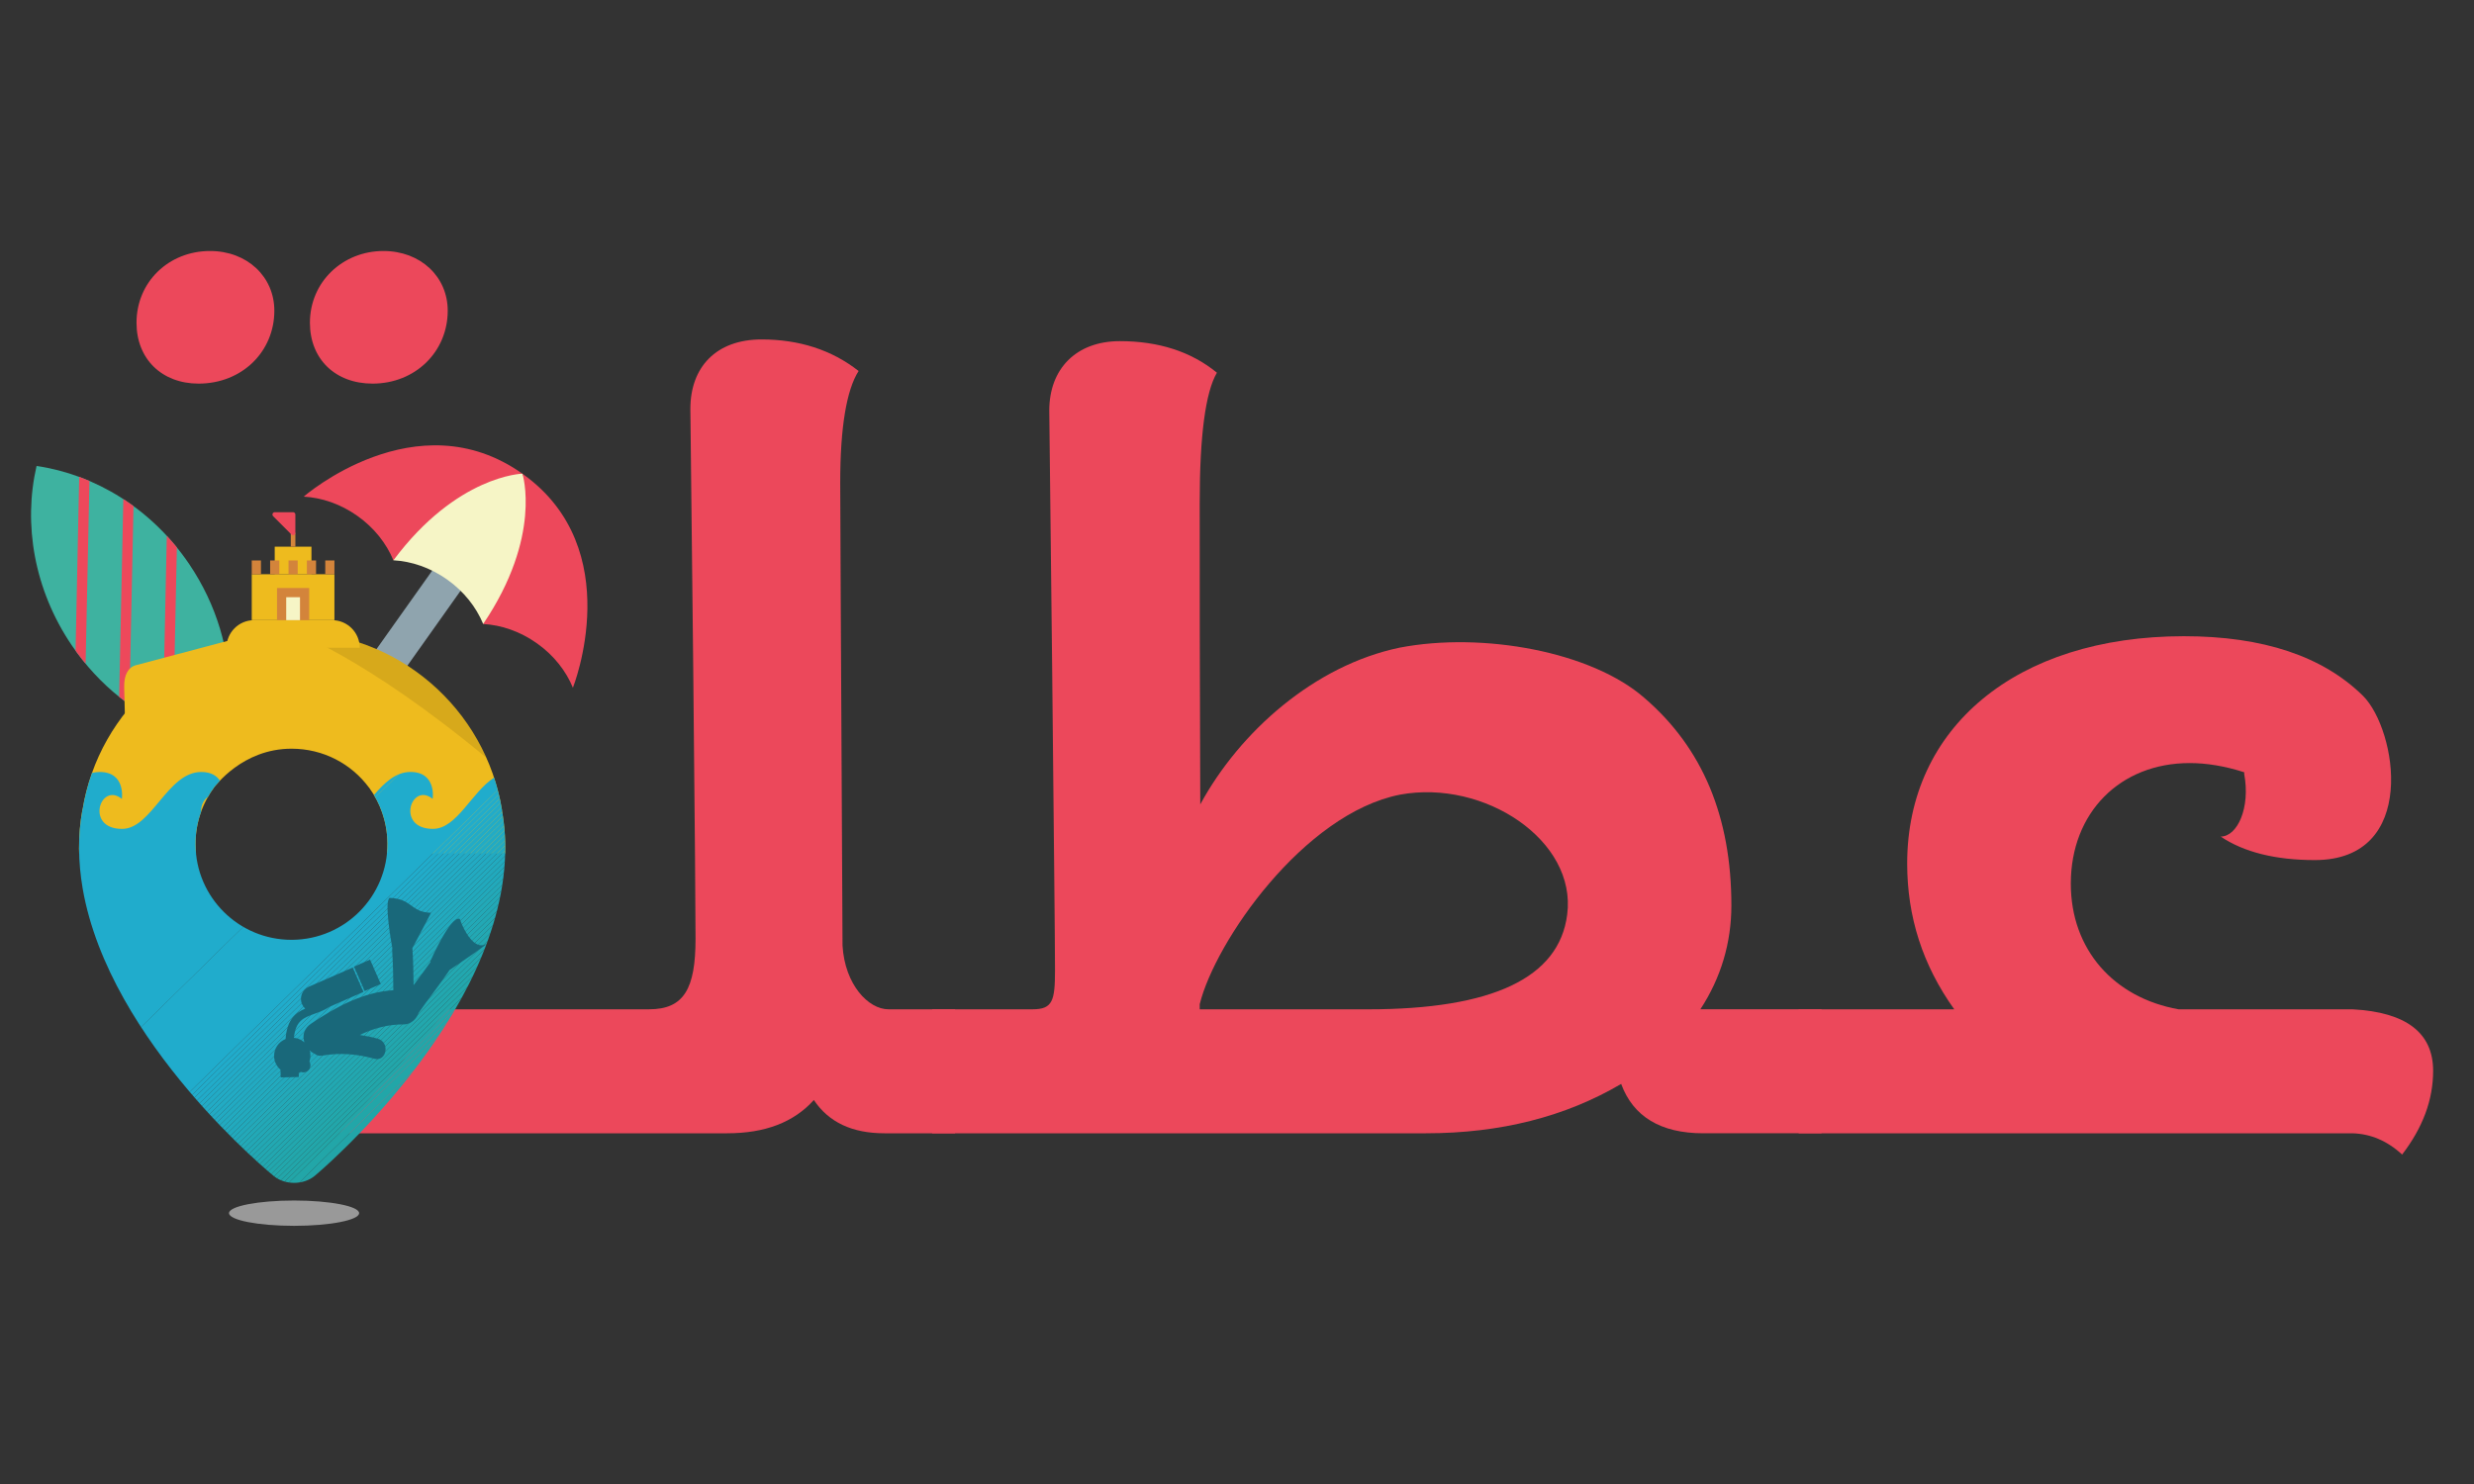 <?xml version="1.0" encoding="utf-8"?>
<!-- Generator: Adobe Illustrator 16.0.0, SVG Export Plug-In . SVG Version: 6.00 Build 0)  -->
<!DOCTYPE svg PUBLIC "-//W3C//DTD SVG 1.1//EN" "http://www.w3.org/Graphics/SVG/1.1/DTD/svg11.dtd">
<svg version="1.1" id="Layer_1" xmlns="http://www.w3.org/2000/svg" xmlns:xlink="http://www.w3.org/1999/xlink" x="0px" y="0px"
	 width="100px" height="60px" viewBox="0 0 100 60" enable-background="new 0 0 100 60" xml:space="preserve">
<rect x="0" y="0" width="100" height="60" fill="#333333" stroke="none"/>
<g>
	<g>
		<defs>
			<rect id="SVGID_1_" x="-3.5" y="6.667" width="107.25" height="46.668"/>
		</defs>
		<clipPath id="SVGID_2_">
			<use xlink:href="#SVGID_1_"  overflow="visible"/>
		</clipPath>
		<g clip-path="url(#SVGID_2_)">
			<defs>
				<rect id="SVGID_3_" x="-3.5" y="6.667" width="107.25" height="46.668"/>
			</defs>
			<clipPath id="SVGID_4_">
				<use xlink:href="#SVGID_3_"  overflow="visible"/>
			</clipPath>
			<g clip-path="url(#SVGID_4_)">
				<defs>
					<rect id="SVGID_5_" x="-3.5" y="6.667" width="107.25" height="46.668"/>
				</defs>
				<clipPath id="SVGID_6_">
					<use xlink:href="#SVGID_5_"  overflow="visible"/>
				</clipPath>
				<path clip-path="url(#SVGID_6_)" fill="#EC485B" d="M5.518,13.049c0-1.648,1.3-2.901,2.971-2.901c1.508,0,2.6,1.044,2.6,2.414
					c0,1.648-1.3,2.948-3.064,2.948C6.54,15.509,5.518,14.511,5.518,13.049 M12.527,13.049c0-1.648,1.323-2.901,2.971-2.901
					c1.508,0,2.599,1.044,2.599,2.414c0,1.648-1.299,2.948-3.04,2.948C13.548,15.509,12.527,14.511,12.527,13.049"/>
				<path clip-path="url(#SVGID_6_)" fill="#EC485B" d="M35.75,45.82c-1.3,0-2.251-0.44-2.854-1.346
					c-0.812,0.905-1.973,1.346-3.504,1.346H13.715l4.382-5.013h8.137c1.416,0,1.88-0.835,1.88-2.854
					c0-0.65-0.023-4.294-0.093-10.931l-0.116-10.49c0-1.694,1.045-2.808,2.878-2.808c1.509,0,2.831,0.418,3.922,1.276
					c-0.488,0.766-0.743,2.274-0.743,4.502c0,0.023,0.024,6.267,0.093,18.729c0.093,1.579,1.044,2.576,1.856,2.576h2.692v5.013
					H35.75z"/>
				<path clip-path="url(#SVGID_6_)" fill="#EC485B" d="M68.846,45.82c-1.718,0-2.831-0.672-3.318-1.996
					c-2.251,1.324-4.874,1.996-7.891,1.996H37.677v-5.013h4.061c0.813,0,0.906-0.348,0.906-1.579c0-1.159-0.046-5.268-0.116-12.299
					l-0.116-10.328c0-1.694,1.09-2.808,2.854-2.808c1.555,0,2.877,0.418,3.922,1.276c-0.464,0.79-0.696,2.553-0.696,5.269
					c0,2.854,0,6.916,0.023,12.184c1.601-2.947,4.618-5.616,8.054-6.336c3.365-0.649,7.774,0.162,9.91,2.042
					c2.343,2.02,3.504,4.804,3.504,8.378c0,1.508-0.419,2.925-1.254,4.2h4.897v5.013H68.846z M56.592,32.128
					c-3.898,0.766-7.473,5.941-8.099,8.472v0.208h6.799c5.037,0,7.729-1.275,8.054-3.829C63.74,33.984,60.004,31.501,56.592,32.128"
					/>
				<path clip-path="url(#SVGID_6_)" fill="#EC485B" d="M95.099,40.808c2.158,0.116,3.249,0.952,3.249,2.484
					c0,1.183-0.418,2.297-1.253,3.388c-0.604-0.558-1.277-0.836-1.996-0.859H72.702v-5.013h6.289
					c-1.276-1.787-1.902-3.737-1.902-5.895c0-5.478,4.387-9.19,11.187-9.19c3.202,0,5.615,0.812,7.24,2.413
					c1.369,1.37,2.251,6.638-1.949,6.638c-1.602,0-2.878-0.325-3.806-0.95c0.673,0,1.207-1.161,0.951-2.531v-0.069
					c-0.789-0.255-1.531-0.372-2.205-0.372c-2.808,0-4.804,1.997-4.804,4.875c0,2.668,1.741,4.617,4.363,5.082H95.099z"/>
				<path clip-path="url(#SVGID_6_)" fill="#3EB2A0" d="M7.651,22.812c1.116,1.65,1.647,3.517,1.635,5.322
					c-0.512-0.199-1.038-0.349-1.569-0.446c-0.094-0.018-0.189-0.034-0.285-0.047c-0.022,0.094-0.042,0.189-0.061,0.284
					c-0.104,0.534-0.158,1.082-0.162,1.636c-1.671-0.65-3.199-1.83-4.316-3.481c-1.519-2.247-1.957-4.893-1.415-7.241
					C3.848,19.188,6.132,20.564,7.651,22.812"/>
			</g>
			<g clip-path="url(#SVGID_4_)">
				<defs>
					<path id="SVGID_7_" d="M2.895,26.08c1.117,1.65,2.645,2.831,4.316,3.48c0.003-0.554,0.059-1.102,0.162-1.636
						c0.019-0.095,0.039-0.19,0.061-0.284c0.095,0.014,0.19,0.03,0.285,0.048c0.531,0.097,1.057,0.247,1.569,0.445
						c0.011-1.805-0.52-3.671-1.636-5.321c-1.519-2.248-3.802-3.625-6.17-3.974C0.938,21.187,1.376,23.832,2.895,26.08"/>
				</defs>
				<clipPath id="SVGID_8_">
					<use xlink:href="#SVGID_7_"  overflow="visible"/>
				</clipPath>
				<path clip-path="url(#SVGID_8_)" fill="#ED485B" d="M3.652,17.676L3.45,27.341c-0.067-0.069-0.136-0.138-0.205-0.205
					c-0.072,0.064-0.142,0.129-0.212,0.196l0.202-9.666c0.002-0.116,0.098-0.208,0.214-0.205
					C3.564,17.463,3.655,17.559,3.652,17.676"/>
				<path clip-path="url(#SVGID_8_)" fill="#ED485B" d="M5.406,20.011l-0.202,9.666c-0.066-0.069-0.136-0.138-0.205-0.205
					c-0.072,0.064-0.142,0.129-0.213,0.196l0.203-9.666c0.002-0.116,0.097-0.208,0.213-0.206
					C5.317,19.798,5.409,19.895,5.406,20.011"/>
				<path clip-path="url(#SVGID_8_)" fill="#ED485B" d="M7.159,21.652l-0.202,9.666c-0.067-0.069-0.136-0.138-0.205-0.205
					c-0.072,0.064-0.142,0.13-0.213,0.196l0.203-9.666c0.002-0.116,0.097-0.208,0.212-0.206C7.071,21.439,7.163,21.537,7.159,21.652
					"/>
			</g>
			<g clip-path="url(#SVGID_4_)">
				<defs>
					<rect id="SVGID_9_" x="-3.5" y="6.667" width="107.25" height="46.668"/>
				</defs>
				<clipPath id="SVGID_10_">
					<use xlink:href="#SVGID_9_"  overflow="visible"/>
				</clipPath>
				<path clip-path="url(#SVGID_10_)" fill="#8FA4AE" d="M12.814,29.631l5.374-7.571c0.224-0.316,0.664-0.391,0.98-0.167
					c0.317,0.226,0.392,0.664,0.166,0.981l-5.131,7.231L12.814,29.631z"/>
				<path clip-path="url(#SVGID_10_)" fill="#F6F5C6" d="M21.115,19.152l-2.586-0.34l-2.053,1.476l-0.574,2.366h0.002l0,0
					c0.73,0.04,1.492,0.297,2.173,0.78c0.676,0.48,1.167,1.109,1.448,1.781l0.003,0.015l1.634-0.984l0.936-3.218L21.115,19.152z"/>
				<path clip-path="url(#SVGID_10_)" fill="#ED485B" d="M15.901,22.653c-0.278-0.676-0.773-1.311-1.453-1.793
					c-0.681-0.484-1.443-0.741-2.174-0.78c0,0,4.557-3.969,8.841-0.928c0,0-2.649,0.062-5.214,3.504L15.901,22.653z"/>
				<path clip-path="url(#SVGID_10_)" fill="#ED485B" d="M19.53,25.229c0.731,0.04,1.492,0.297,2.173,0.781
					c0.681,0.482,1.175,1.118,1.454,1.795c0,0,2.243-5.611-2.041-8.652c0,0,0.816,2.521-1.588,6.079L19.53,25.229z"/>
				<path clip-path="url(#SVGID_10_)" fill="#999999" d="M14.516,49.049c0-0.28-1.176-0.511-2.629-0.511s-2.63,0.23-2.63,0.511
					c0,0.282,1.177,0.513,2.63,0.513S14.516,49.331,14.516,49.049"/>
			</g>
			<g clip-path="url(#SVGID_4_)">
				<defs>
					<path id="SVGID_11_" d="M7.904,34.145c-0.007-0.877,0.283-1.684,0.768-2.336c0.022-0.002,1.11-1.538,3.113-1.538
						c1.283,0,2.419,0.612,3.128,1.57c0,0,0.002,0,0.003,0c0.461,0.634,0.739,1.409,0.745,2.253
						c0.014,2.141-1.711,3.889-3.854,3.904h-0.025C9.651,37.998,7.916,36.277,7.904,34.145 M11.752,25.542
						c-4.25,0.028-7.756,3.14-8.417,7.199c-0.002,0.002-0.004,0.002-0.006,0.002c-0.091,0.512-0.139,1.038-0.135,1.577
						c0.003,0.539,0.055,1.077,0.146,1.608c1.079,6.243,7.727,11.623,7.727,11.623c0.458,0.37,1.202,0.366,1.655-0.011
						c0,0,7.744-6.438,7.699-13.336c-0.001-0.155-0.007-0.307-0.016-0.46c-0.02-0.336-0.062-0.665-0.119-0.989
						c0.001,0.001,0.002,0.001,0.005,0.001c-0.659-4.096-4.21-7.215-8.48-7.215H11.752z"/>
				</defs>
				<clipPath id="SVGID_12_">
					<use xlink:href="#SVGID_11_"  overflow="visible"/>
				</clipPath>
				<rect x="1.129" y="24.133" clip-path="url(#SVGID_12_)" fill="#EEBB1E" width="20.169" height="10.375"/>
				<g opacity="0.1" clip-path="url(#SVGID_12_)" enable-background="new    ">
					<g>
						<defs>
							<rect id="SVGID_13_" x="11.771" y="25.506" width="7.913" height="5.151"/>
						</defs>
						<clipPath id="SVGID_14_">
							<use xlink:href="#SVGID_13_"  overflow="visible"/>
						</clipPath>
						<g clip-path="url(#SVGID_14_)">
							<defs>
								<rect id="SVGID_15_" x="11.771" y="25.506" width="7.913" height="5.151"/>
							</defs>
							<clipPath id="SVGID_16_">
								<use xlink:href="#SVGID_15_"  overflow="visible"/>
							</clipPath>
							<path clip-path="url(#SVGID_16_)" d="M11.771,25.506c0,0,2.926,1.011,7.913,5.151C19.684,30.658,17.828,25.615,11.771,25.506
								"/>
						</g>
					</g>
				</g>
			</g>
			<g clip-path="url(#SVGID_4_)">
				<defs>
					<path id="SVGID_17_" d="M15.115,32.144c0.341,0.57,0.541,1.235,0.546,1.95c0.014,2.141-1.711,3.889-3.854,3.904h-0.025
						c-2.131,0-3.867-1.721-3.878-3.854c-0.005-0.465,0.075-0.909,0.224-1.322c-0.011-0.242,0.099-0.483,0.275-0.603
						c0.081-0.143,0.172-0.28,0.269-0.411c0.005,0,0.08-0.099,0.217-0.245c-0.125-0.194-0.352-0.351-0.755-0.351
						c-1.365,0-1.998,2.301-3.199,2.301c-1.514,0-0.881-1.921-0.009-1.213c0,0,0.165-1.088-0.897-1.088
						c-0.108,0-0.211,0.015-0.311,0.041c-0.17,0.478-0.298,0.975-0.381,1.487c-0.002,0.002-0.004,0.002-0.006,0.002
						c-0.091,0.512-0.139,1.038-0.135,1.577c0.003,0.539,0.055,1.077,0.146,1.608c1.079,6.243,7.727,11.623,7.727,11.623
						c0.458,0.37,1.202,0.366,1.655-0.011c0,0,7.744-6.438,7.699-13.336c-0.001-0.155-0.007-0.307-0.016-0.46
						c-0.02-0.336-0.062-0.665-0.119-0.989c0.001,0.001,0.002,0.001,0.005,0.001c-0.073-0.451-0.181-0.891-0.32-1.315
						c-0.91,0.583-1.507,2.072-2.474,2.072c-1.514,0-0.882-1.921-0.01-1.213c0,0,0.165-1.088-0.898-1.088
						C15.996,31.213,15.539,31.649,15.115,32.144"/>
				</defs>
				<clipPath id="SVGID_18_">
					<use xlink:href="#SVGID_17_"  overflow="visible"/>
				</clipPath>
				<polygon clip-path="url(#SVGID_18_)" fill="#20ACCC" points="25.026,22.577 -5.163,52.179 -5.163,22.577 				"/>
				<polygon clip-path="url(#SVGID_18_)" fill="#20ACCC" points="28.818,23.41 -4.986,56.559 -5.163,56.559 -5.163,52.174 
					25.022,22.577 28.818,22.577 				"/>
				<polygon clip-path="url(#SVGID_18_)" fill="#20ACCC" points="28.818,23.623 -4.772,56.559 -4.986,56.559 28.818,23.41 				"/>
				<polygon clip-path="url(#SVGID_18_)" fill="#21ACCB" points="28.818,23.833 -4.557,56.559 -4.772,56.559 28.818,23.622 				"/>
				<polygon clip-path="url(#SVGID_18_)" fill="#21ACCA" points="28.818,24.042 -4.341,56.559 -4.557,56.559 28.818,23.833 				"/>
				<polygon clip-path="url(#SVGID_18_)" fill="#21ABC9" points="28.818,24.254 -4.126,56.559 -4.341,56.559 28.818,24.042 				"/>
				<polygon clip-path="url(#SVGID_18_)" fill="#21ABC8" points="28.818,24.466 -3.912,56.558 -4.126,56.558 28.818,24.254 				"/>
				<polygon clip-path="url(#SVGID_18_)" fill="#22ABC6" points="28.818,24.676 -3.695,56.559 -3.912,56.559 28.818,24.466 				"/>
				<polygon clip-path="url(#SVGID_18_)" fill="#22ABC5" points="28.818,24.889 -3.481,56.559 -3.695,56.559 28.818,24.676 				"/>
				<polygon clip-path="url(#SVGID_18_)" fill="#22ABC5" points="28.818,25.098 -3.266,56.559 -3.481,56.559 28.818,24.888 				"/>
				<polygon clip-path="url(#SVGID_18_)" fill="#22ABC4" points="28.818,25.311 -3.05,56.559 -3.266,56.559 28.818,25.098 				"/>
				<polygon clip-path="url(#SVGID_18_)" fill="#22AAC3" points="28.818,25.521 -2.835,56.559 -3.05,56.559 28.818,25.311 				"/>
				<polygon clip-path="url(#SVGID_18_)" fill="#22AAC2" points="28.818,25.732 -2.619,56.559 -2.835,56.559 28.818,25.521 				"/>
				<polygon clip-path="url(#SVGID_18_)" fill="#22AAC1" points="28.818,25.942 -2.404,56.559 -2.619,56.559 28.818,25.732 				"/>
				<polygon clip-path="url(#SVGID_18_)" fill="#22AAC0" points="28.818,26.154 -2.188,56.559 -2.404,56.559 28.818,25.942 				"/>
				<polygon clip-path="url(#SVGID_18_)" fill="#22AABF" points="28.818,26.366 -1.973,56.558 -2.188,56.558 28.818,26.154 				"/>
				<polygon clip-path="url(#SVGID_18_)" fill="#22AABE" points="28.818,26.576 -1.759,56.559 -1.973,56.559 28.818,26.366 				"/>
				<polygon clip-path="url(#SVGID_18_)" fill="#21A9BD" points="28.818,26.788 -1.542,56.559 -1.759,56.559 28.818,26.576 				"/>
				<polygon clip-path="url(#SVGID_18_)" fill="#21A9BC" points="28.818,26.999 -1.328,56.559 -1.542,56.559 28.818,26.788 				"/>
				<polygon clip-path="url(#SVGID_18_)" fill="#22A9BB" points="28.818,27.21 -1.113,56.558 -1.328,56.558 28.818,26.998 				"/>
				<polygon clip-path="url(#SVGID_18_)" fill="#23A9B9" points="28.818,27.42 -0.896,56.559 -1.113,56.559 28.818,27.21 				"/>
				<polygon clip-path="url(#SVGID_18_)" fill="#22A9B8" points="28.818,27.632 -0.682,56.559 -0.896,56.559 28.818,27.42 				"/>
				<polygon clip-path="url(#SVGID_18_)" fill="#22A9B7" points="28.818,27.843 -0.468,56.559 -0.682,56.559 28.818,27.632 				"/>
				<polygon clip-path="url(#SVGID_18_)" fill="#22A8B6" points="28.818,28.054 -0.251,56.558 -0.468,56.558 28.818,27.842 				"/>
				<polygon clip-path="url(#SVGID_18_)" fill="#22A8B5" points="28.818,28.266 -0.037,56.559 -0.251,56.559 28.818,28.054 				"/>
				<polygon clip-path="url(#SVGID_18_)" fill="#22A8B4" points="28.818,28.476 0.178,56.559 -0.037,56.559 28.818,28.266 				"/>
				<polygon clip-path="url(#SVGID_18_)" fill="#22A8B3" points="28.818,28.688 0.395,56.559 0.178,56.559 28.818,28.476 				"/>
				<polygon clip-path="url(#SVGID_18_)" fill="#22A8B2" points="28.818,28.898 0.609,56.559 0.395,56.559 28.818,28.688 				"/>
				<polygon clip-path="url(#SVGID_18_)" fill="#22A8B1" points="28.818,29.11 0.825,56.559 0.609,56.559 28.818,28.898 				"/>
				<polygon clip-path="url(#SVGID_18_)" fill="#22A7B0" points="28.818,29.32 1.041,56.559 0.825,56.559 28.818,29.11 				"/>
				<polygon clip-path="url(#SVGID_18_)" fill="#22A7AF" points="28.818,29.532 1.255,56.559 1.041,56.559 28.818,29.32 				"/>
				<polygon clip-path="url(#SVGID_18_)" fill="#22A7AE" points="28.818,29.744 1.471,56.559 1.255,56.559 28.818,29.532 				"/>
				<polygon clip-path="url(#SVGID_18_)" fill="#22A7AD" points="28.818,29.954 1.686,56.559 1.471,56.559 28.818,29.744 				"/>
				<polygon clip-path="url(#SVGID_18_)" fill="#22A7AC" points="28.818,30.166 1.902,56.559 1.686,56.559 28.818,29.954 				"/>
				<polygon clip-path="url(#SVGID_18_)" fill="#22A7AB" points="28.818,30.376 2.116,56.558 1.902,56.558 28.818,30.166 				"/>
				<polygon clip-path="url(#SVGID_18_)" fill="#22A6AA" points="28.818,30.588 2.332,56.559 2.116,56.559 28.818,30.376 				"/>
				<polygon clip-path="url(#SVGID_18_)" fill="#22A6A9" points="28.818,30.798 2.548,56.559 2.332,56.559 28.818,30.588 				"/>
				<polygon clip-path="url(#SVGID_18_)" fill="#22A6A8" points="28.818,31.01 2.762,56.559 2.548,56.559 28.818,30.798 				"/>
				<polygon clip-path="url(#SVGID_18_)" fill="#22A6A8" points="28.818,31.417 3.179,56.558 2.764,56.558 28.818,31.01 				"/>
				<polygon clip-path="url(#SVGID_18_)" fill="#22A5A8" points="28.818,31.826 3.597,56.558 3.179,56.558 28.818,31.417 				"/>
				<polygon clip-path="url(#SVGID_18_)" fill="#22A4A8" points="28.818,32.234 4.011,56.558 3.597,56.558 28.818,31.826 				"/>
				<polygon clip-path="url(#SVGID_18_)" fill="#22A3A9" points="28.818,32.642 4.427,56.559 4.011,56.559 28.818,32.234 				"/>
				<polygon clip-path="url(#SVGID_18_)" fill="#22A2A9" points="28.818,33.049 4.843,56.559 4.427,56.559 28.818,32.642 				"/>
				<polygon clip-path="url(#SVGID_18_)" fill="#22A1A9" points="28.818,33.458 5.259,56.559 4.843,56.559 28.818,33.049 				"/>
				<polygon clip-path="url(#SVGID_18_)" fill="#23A0A9" points="28.818,33.867 5.676,56.559 5.259,56.559 28.818,33.458 				"/>
				<polygon clip-path="url(#SVGID_18_)" fill="#249FA9" points="28.818,34.273 6.091,56.559 5.676,56.559 28.818,33.867 				"/>
				<polygon clip-path="url(#SVGID_18_)" fill="#249EA9" points="28.818,34.681 6.507,56.558 6.091,56.558 28.818,34.273 				"/>
				<polygon clip-path="url(#SVGID_18_)" fill="#239DAA" points="28.818,35.09 6.924,56.558 6.507,56.558 28.818,34.681 				"/>
				<polygon clip-path="url(#SVGID_18_)" fill="#239CAA" points="28.818,35.498 7.339,56.559 6.924,56.559 28.818,35.09 				"/>
				<polygon clip-path="url(#SVGID_18_)" fill="#239BAA" points="28.818,35.905 7.756,56.559 7.339,56.559 28.818,35.498 				"/>
				<polygon clip-path="url(#SVGID_18_)" fill="#229AAA" points="28.818,36.314 8.172,56.559 7.756,56.559 28.818,35.905 				"/>
				<polygon clip-path="url(#SVGID_18_)" fill="#2299AA" points="28.818,36.722 8.588,56.559 8.172,56.559 28.818,36.314 				"/>
				<polygon clip-path="url(#SVGID_18_)" fill="#2298AA" points="28.818,37.13 9.004,56.559 8.588,56.559 28.818,36.722 				"/>
				<polygon clip-path="url(#SVGID_18_)" fill="#2197AB" points="28.818,37.537 9.42,56.558 9.004,56.558 28.818,37.13 				"/>
				<polygon clip-path="url(#SVGID_18_)" fill="#2196AB" points="28.818,37.946 9.837,56.558 9.42,56.558 28.818,37.537 				"/>
				<polygon clip-path="url(#SVGID_18_)" fill="#2195AB" points="28.818,38.354 10.252,56.559 9.837,56.559 28.818,37.947 				"/>
				<polygon clip-path="url(#SVGID_18_)" fill="#2194AB" points="28.818,38.763 10.668,56.559 10.252,56.559 28.818,38.354 				"/>
				<polygon clip-path="url(#SVGID_18_)" fill="#2093AB" points="28.818,39.169 11.085,56.559 10.668,56.559 28.818,38.763 				"/>
				<polygon clip-path="url(#SVGID_18_)" fill="#2092AC" points="28.818,39.578 11.502,56.559 11.085,56.559 28.818,39.169 				"/>
				<polygon clip-path="url(#SVGID_18_)" fill="#2091AC" points="28.818,39.986 11.917,56.559 11.502,56.559 28.818,39.578 				"/>
				<polygon clip-path="url(#SVGID_18_)" fill="#2090AC" points="28.818,40.394 12.333,56.558 11.917,56.558 28.818,39.986 				"/>
				<polygon clip-path="url(#SVGID_18_)" fill="#218EAC" points="28.818,40.803 12.749,56.558 12.333,56.558 28.818,40.394 				"/>
				<polygon clip-path="url(#SVGID_18_)" fill="#218DAC" points="28.818,41.21 13.166,56.559 12.749,56.559 28.818,40.803 				"/>
				<polygon clip-path="url(#SVGID_18_)" fill="#218CAC" points="28.818,41.617 13.582,56.559 13.166,56.559 28.818,41.21 				"/>
				<polygon clip-path="url(#SVGID_18_)" fill="#218BAD" points="28.818,42.025 13.997,56.559 13.582,56.559 28.818,41.617 				"/>
				<polygon clip-path="url(#SVGID_18_)" fill="#208AAD" points="28.818,42.436 14.414,56.559 13.997,56.559 28.818,42.025 				"/>
				<polygon clip-path="url(#SVGID_18_)" fill="#2189AD" points="28.818,42.843 14.83,56.559 14.414,56.559 28.818,42.436 				"/>
				<polygon clip-path="url(#SVGID_18_)" fill="#2288AD" points="28.818,43.249 15.246,56.558 14.83,56.558 28.818,42.843 				"/>
				<polygon clip-path="url(#SVGID_18_)" fill="#2187AD" points="28.818,43.658 15.662,56.558 15.246,56.558 28.818,43.249 				"/>
				<polygon clip-path="url(#SVGID_18_)" fill="#2186AE" points="28.818,44.065 16.078,56.559 15.662,56.559 28.818,43.658 				"/>
				<polygon clip-path="url(#SVGID_18_)" fill="#2185AE" points="28.818,44.474 16.494,56.559 16.078,56.559 28.818,44.065 				"/>
				<polygon clip-path="url(#SVGID_18_)" fill="#2184AE" points="28.818,44.883 16.91,56.559 16.494,56.559 28.818,44.474 				"/>
				<polygon clip-path="url(#SVGID_18_)" fill="#2083AE" points="28.818,45.289 17.327,56.559 16.91,56.559 28.818,44.883 				"/>
				<polygon clip-path="url(#SVGID_18_)" fill="#2082AE" points="28.818,45.698 17.743,56.559 17.327,56.559 28.818,45.289 				"/>
				<polygon clip-path="url(#SVGID_18_)" fill="#2081AE" points="28.818,46.105 18.158,56.558 17.743,56.558 28.818,45.698 				"/>
				<polygon clip-path="url(#SVGID_18_)" fill="#2180AF" points="28.818,46.513 18.575,56.558 18.158,56.558 28.818,46.105 				"/>
				<polygon clip-path="url(#SVGID_18_)" fill="#217FAF" points="28.818,46.922 18.991,56.559 18.575,56.559 28.818,46.513 				"/>
				<polygon clip-path="url(#SVGID_18_)" fill="#217EAF" points="28.818,47.329 19.407,56.559 18.991,56.559 28.818,46.922 				"/>
				<polygon clip-path="url(#SVGID_18_)" fill="#227DAF" points="28.818,47.738 19.823,56.559 19.407,56.559 28.818,47.329 				"/>
				<polygon clip-path="url(#SVGID_18_)" fill="#227CAF" points="28.818,48.146 20.239,56.559 19.823,56.559 28.818,47.738 				"/>
				<polygon clip-path="url(#SVGID_18_)" fill="#217BAF" points="28.818,48.553 20.656,56.559 20.239,56.559 28.818,48.146 				"/>
				<polygon clip-path="url(#SVGID_18_)" fill="#207AB0" points="28.818,48.962 21.072,56.559 20.656,56.559 28.818,48.553 				"/>
				<polygon clip-path="url(#SVGID_18_)" fill="#2079B0" points="28.818,49.369 21.488,56.558 21.072,56.558 28.818,48.962 				"/>
				<polygon clip-path="url(#SVGID_18_)" fill="#2078B0" points="28.818,49.778 21.903,56.558 21.488,56.558 28.818,49.369 				"/>
				<polygon clip-path="url(#SVGID_18_)" fill="#2078B0" points="28.818,55.512 27.751,56.559 21.902,56.559 28.818,49.778 				"/>
			</g>
			<g clip-path="url(#SVGID_4_)">
				<defs>
					<rect id="SVGID_19_" x="-3.5" y="6.667" width="107.25" height="46.668"/>
				</defs>
				<clipPath id="SVGID_20_">
					<use xlink:href="#SVGID_19_"  overflow="visible"/>
				</clipPath>
				<path clip-path="url(#SVGID_20_)" fill="#EEBB1E" d="M5.441,29.736c-0.042,0.03-0.135-0.022-0.226-0.126
					c-0.091-0.104-0.156-0.235-0.158-0.316L5.02,27.788c-0.012-0.495,0.156-0.809,0.481-0.895l4.492-1.191
					c0.061-0.017,0.179,0.075,0.27,0.21c0.093,0.135,0.125,0.266,0.076,0.301L5.441,29.736z"/>
				<path clip-path="url(#SVGID_20_)" fill="#19687A" d="M14.958,38.798l0.433,0.987l-0.65,0.284l-0.433-0.987L14.958,38.798z
					 M19.618,38.184c-0.33,0.16-0.735-0.212-1.034-1.032c-0.374-0.15-1.193,1.72-1.193,1.72l0.014,0.017
					c-0.223,0.319-0.456,0.632-0.688,0.943c-0.004-0.483-0.013-0.969-0.045-1.452c-0.001-0.015-0.003-0.03-0.004-0.044l0.756-1.43
					c-0.863-0.031-0.73-0.561-1.677-0.604c-0.217,0.164,0.053,1.706,0.111,2.033c-0.006,0.034-0.008,0.069-0.006,0.108
					c0.036,0.531,0.044,1.062,0.047,1.593c-1.228,0.079-2.327,0.675-3.334,1.359c-0.524,0.357-0.281,1.029,0.168,1.219
					c0.07,0.06,0.168,0.088,0.292,0.066c0.711-0.128,1.404-0.066,2.097,0.124c0.513,0.14,0.653-0.671,0.146-0.809
					c-0.239-0.066-0.483-0.114-0.728-0.15c0.552-0.262,1.137-0.434,1.784-0.427c0.283,0.001,0.512-0.217,0.602-0.476
					c0.395-0.564,0.824-1.104,1.211-1.672c0.011-0.017,0.02-0.031,0.029-0.047C18.697,38.864,19.873,38.06,19.618,38.184
					 M11.879,41.961c0.072-0.697,0.396-0.813,0.834-0.973c0.191-0.068,0.405-0.146,0.61-0.283l1.367-0.6l-0.433-0.987l-1.77,0.774
					c-0.273,0.119-0.397,0.438-0.277,0.711c0.03,0.069,0.074,0.129,0.125,0.177c-0.388,0.167-0.733,0.434-0.792,1.229
					c-0.278,0.11-0.472,0.384-0.464,0.7c0.005,0.217,0.105,0.409,0.259,0.541l0.007,0.311l0.733-0.017l-0.003-0.168
					c0.029-0.012,0.056-0.024,0.083-0.038c0.135,0.053,0.288-0.001,0.357-0.13c0.05-0.092,0.042-0.2-0.008-0.284
					c0.026-0.077,0.042-0.162,0.039-0.25C12.54,42.297,12.247,41.992,11.879,41.961"/>
				<rect x="11.104" y="22.103" clip-path="url(#SVGID_20_)" fill="#EEBB1E" width="1.485" height="1.114"/>
				<path clip-path="url(#SVGID_20_)" fill="#EEBB1E" d="M10.269,25.074h3.156c0.616,0,1.115,0.499,1.115,1.114H9.155
					C9.155,25.572,9.653,25.074,10.269,25.074"/>
				<rect x="10.176" y="23.217" clip-path="url(#SVGID_20_)" fill="#EEBB1E" width="3.342" height="1.856"/>
				<rect x="11.197" y="23.773" clip-path="url(#SVGID_20_)" fill="#D3843B" width="1.3" height="1.299"/>
				<rect x="10.176" y="22.66" clip-path="url(#SVGID_20_)" fill="#D3843B" width="0.372" height="0.558"/>
				<rect x="13.147" y="22.66" clip-path="url(#SVGID_20_)" fill="#D3843B" width="0.371" height="0.558"/>
				<rect x="12.404" y="22.66" clip-path="url(#SVGID_20_)" fill="#D3843B" width="0.371" height="0.558"/>
				<rect x="11.662" y="22.66" clip-path="url(#SVGID_20_)" fill="#D3843B" width="0.371" height="0.558"/>
				<rect x="10.919" y="22.66" clip-path="url(#SVGID_20_)" fill="#D3843B" width="0.371" height="0.558"/>
				<rect x="11.754" y="21.545" clip-path="url(#SVGID_20_)" fill="#D3843B" width="0.186" height="0.557"/>
				<rect x="11.569" y="24.146" clip-path="url(#SVGID_20_)" fill="#F6F5C6" width="0.557" height="0.928"/>
				<path clip-path="url(#SVGID_20_)" fill="#ED485B" d="M11.847,20.709h-0.742c-0.053,0-0.093,0.042-0.093,0.093
					c0,0.025,0.008,0.049,0.026,0.066l0.743,0.743c0.036,0.036,0.095,0.036,0.132,0c0.017-0.018,0.026-0.042,0.026-0.066v-0.743
					C11.94,20.751,11.898,20.709,11.847,20.709"/>
			</g>
		</g>
	</g>
</g>
</svg>

